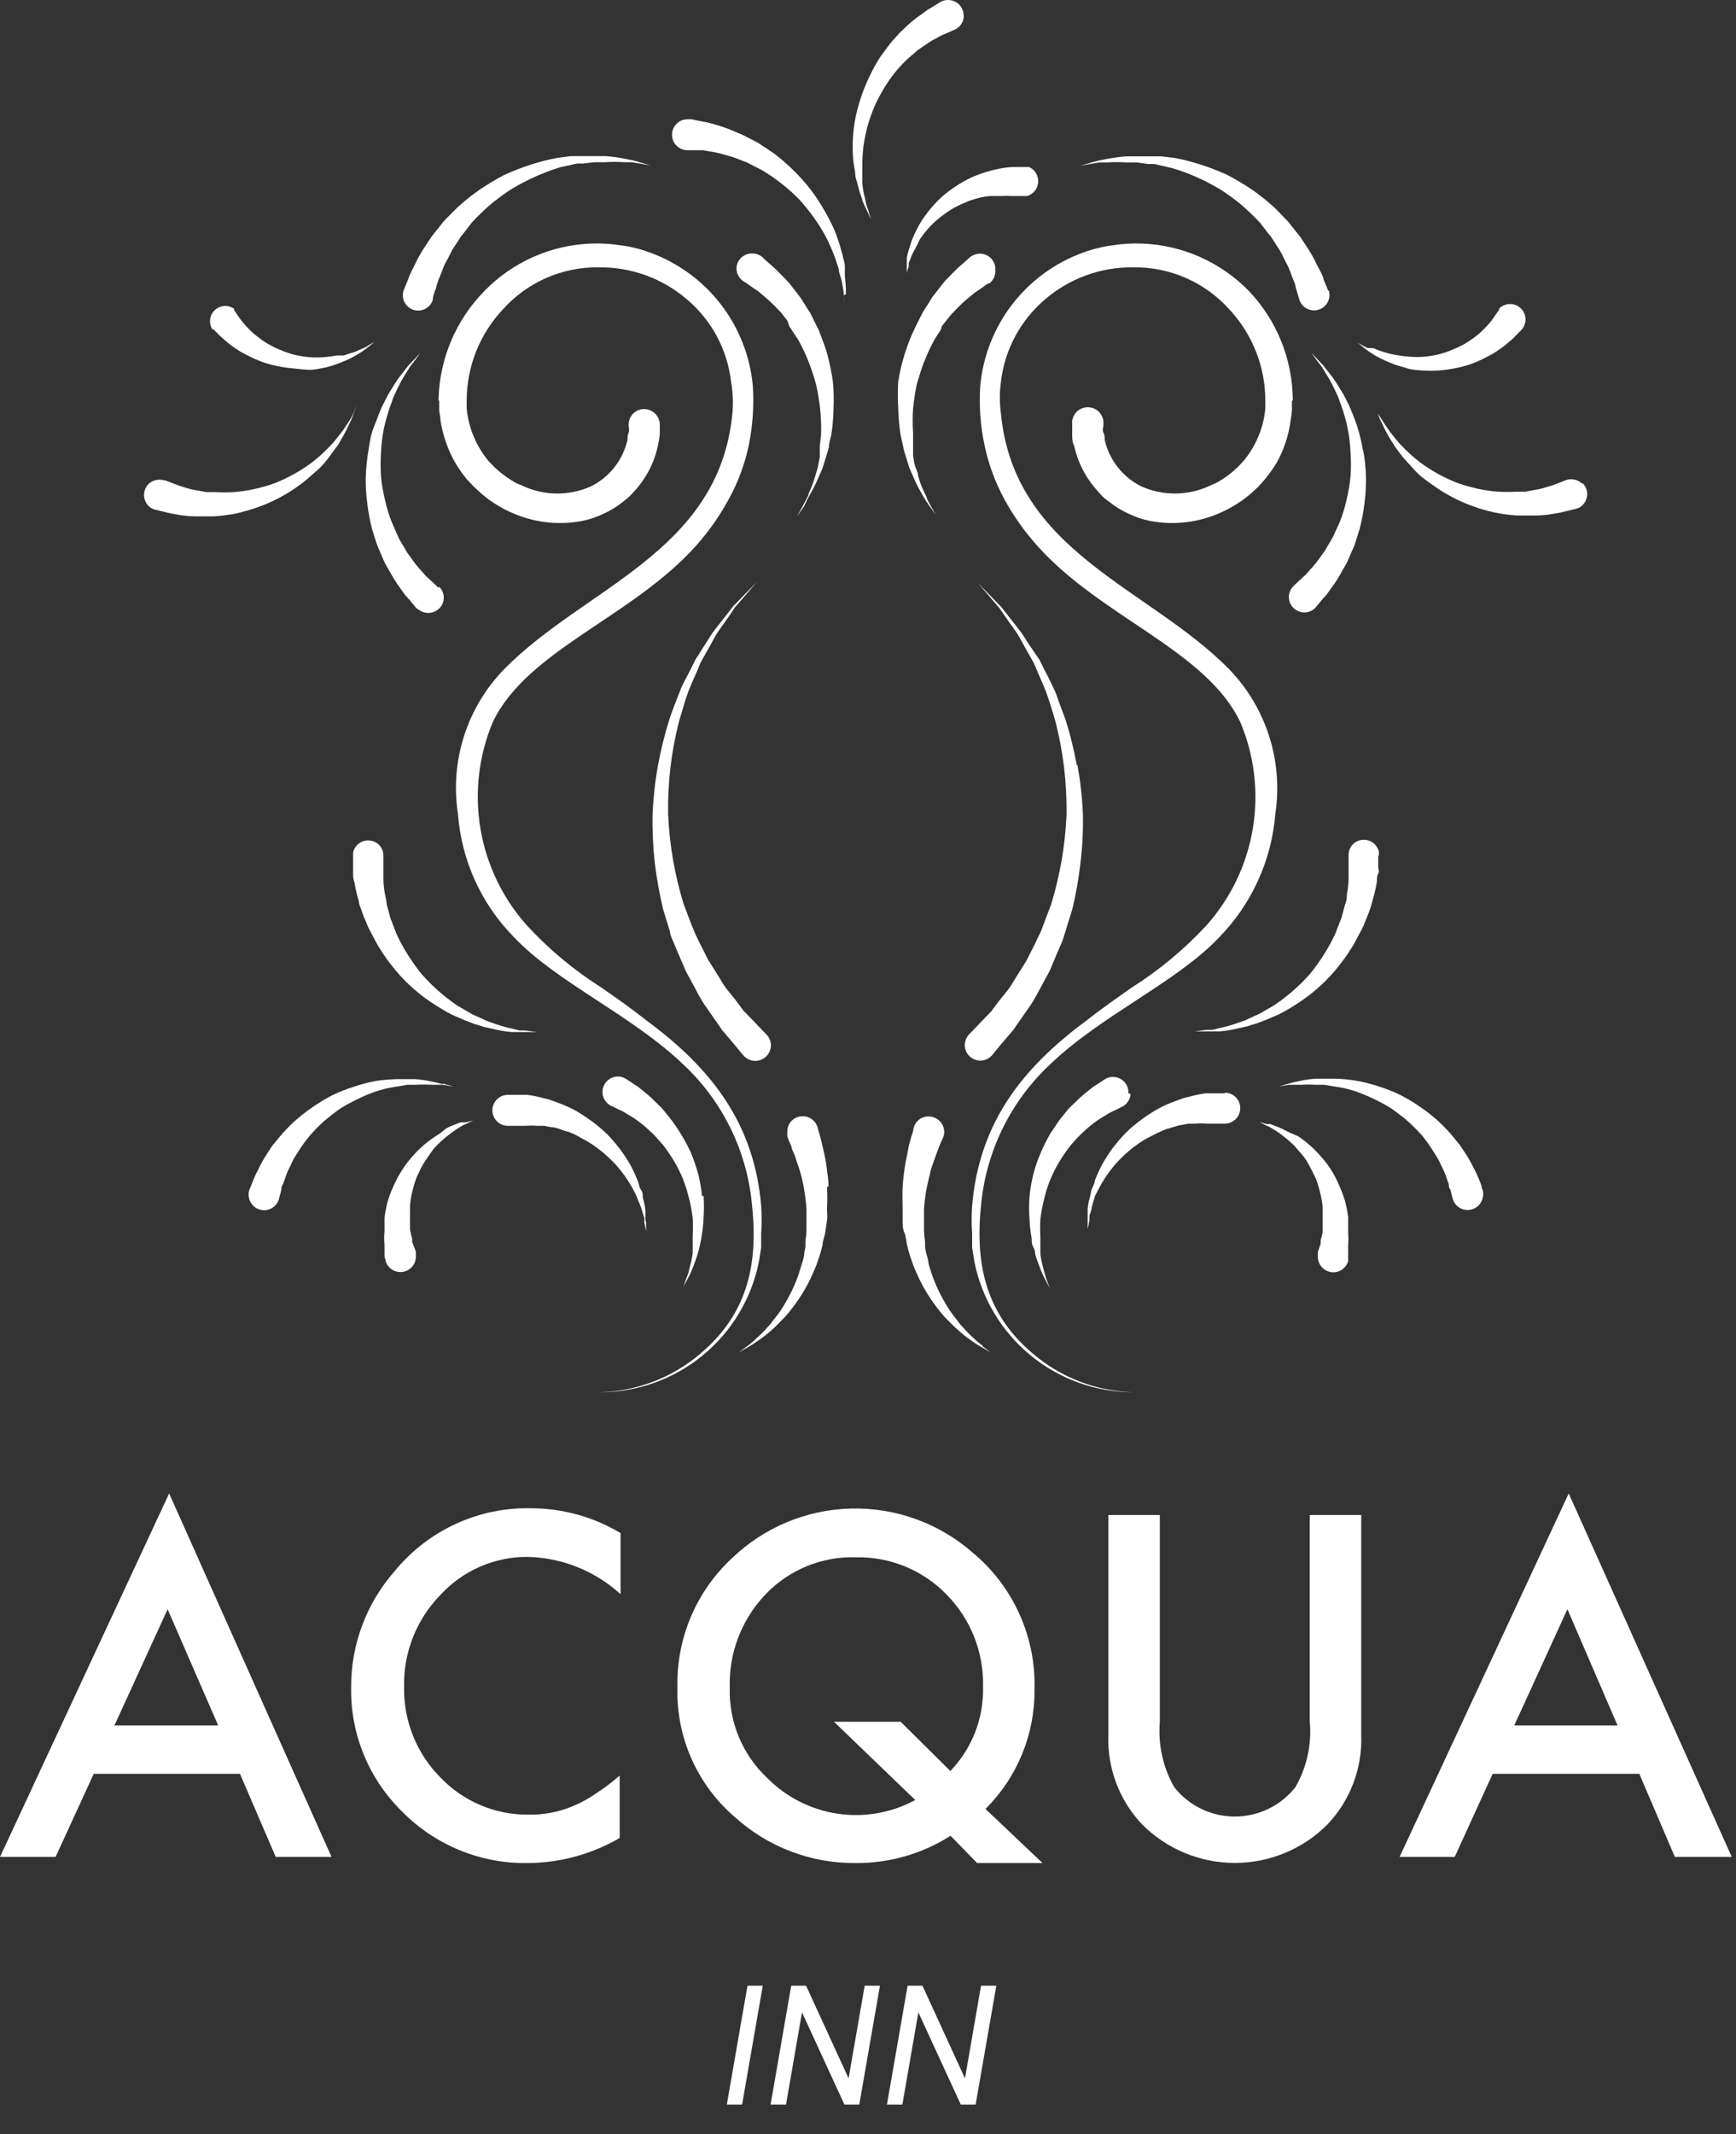 <svg width="118" height="145" viewBox="0 0 118 145" fill="none" xmlns="http://www.w3.org/2000/svg">
<rect x="0" y="0" width="118" height="145" fill="#333333" stroke="none"/>
<path d="M16.312 120.528H6.371L3.778 126.173H0L11.497 101.475L22.535 126.173H18.742L16.312 120.528ZM14.831 117.239L11.393 109.342L7.778 117.239H14.831Z" fill="white"/>
<path d="M42.181 104.186V108.319C40.451 106.741 38.21 105.841 35.869 105.786C34.756 105.779 33.654 106.005 32.633 106.449C31.613 106.893 30.696 107.545 29.943 108.364C29.134 109.188 28.498 110.166 28.073 111.24C27.648 112.314 27.443 113.462 27.468 114.616C27.445 115.757 27.651 116.891 28.077 117.95C28.502 119.009 29.137 119.972 29.943 120.78C30.708 121.58 31.628 122.216 32.647 122.649C33.666 123.082 34.762 123.303 35.869 123.298C36.948 123.327 38.02 123.12 39.01 122.691C39.53 122.47 40.027 122.197 40.492 121.876C41.062 121.503 41.606 121.092 42.121 120.646V124.884C40.222 125.989 38.066 126.577 35.869 126.587C34.291 126.613 32.724 126.319 31.263 125.723C29.801 125.127 28.475 124.242 27.365 123.121C26.234 122.024 25.341 120.708 24.739 119.253C24.138 117.798 23.841 116.235 23.868 114.661C23.851 111.749 24.905 108.933 26.831 106.749C27.958 105.372 29.385 104.271 31.003 103.532C32.621 102.792 34.387 102.433 36.166 102.482C38.297 102.496 40.385 103.085 42.21 104.186" fill="white"/>
<path d="M70.865 126.588H66.42L64.612 124.736C62.679 125.966 60.43 126.609 58.138 126.588C55.111 126.611 52.187 125.495 49.945 123.461C48.681 122.377 47.676 121.024 47.001 119.502C46.327 117.979 46.002 116.325 46.048 114.661C46.007 113.025 46.314 111.398 46.947 109.889C47.58 108.38 48.526 107.022 49.722 105.905C51.904 103.793 54.8 102.578 57.835 102.501C60.87 102.425 63.823 103.491 66.109 105.49C67.475 106.622 68.564 108.052 69.293 109.67C70.023 111.287 70.373 113.05 70.317 114.824C70.328 116.326 70.039 117.816 69.466 119.205C68.894 120.594 68.05 121.855 66.983 122.913L70.865 126.588ZM61.22 116.987L64.598 120.335C65.329 119.577 65.902 118.681 66.283 117.699C66.665 116.717 66.847 115.669 66.82 114.616C66.85 113.456 66.645 112.301 66.218 111.221C65.79 110.141 65.148 109.159 64.331 108.334C63.532 107.513 62.572 106.866 61.512 106.432C60.451 105.999 59.313 105.789 58.167 105.816C57.025 105.78 55.889 105.986 54.832 106.42C53.775 106.854 52.821 107.507 52.034 108.334C51.226 109.179 50.596 110.176 50.178 111.268C49.761 112.359 49.566 113.523 49.604 114.69C49.571 115.836 49.783 116.976 50.225 118.033C50.667 119.091 51.329 120.042 52.167 120.824C53.457 122.123 55.133 122.969 56.943 123.236C58.754 123.503 60.602 123.177 62.212 122.306L56.686 116.987H61.22Z" fill="white"/>
<path d="M78.836 102.941V116.987C78.706 118.533 79.047 120.083 79.814 121.432C80.305 122.054 80.93 122.558 81.644 122.904C82.357 123.25 83.14 123.429 83.933 123.429C84.725 123.429 85.508 123.25 86.221 122.904C86.935 122.558 87.56 122.054 88.051 121.432C88.826 120.086 89.168 118.534 89.029 116.987V102.941H92.526V117.891C92.567 119.002 92.386 120.11 91.995 121.15C91.603 122.19 91.008 123.142 90.244 123.95C89.418 124.784 88.434 125.445 87.351 125.896C86.268 126.348 85.106 126.58 83.933 126.58C82.759 126.58 81.597 126.348 80.514 125.896C79.43 125.445 78.447 124.784 77.621 123.95C76.857 123.142 76.262 122.19 75.87 121.15C75.479 120.11 75.298 119.002 75.339 117.891V102.941H78.836Z" fill="white"/>
<path d="M111.43 120.528H101.459L98.881 126.173H95.133L106.63 101.475L117.712 126.173H113.845L111.43 120.528ZM109.949 117.239L106.541 109.342L102.926 117.239H109.949Z" fill="white"/>
<path d="M65.501 1.052C65.501 0.913 65.474 0.775 65.42 0.646C65.366 0.517 65.287 0.401 65.188 0.303C65.089 0.205 64.971 0.128 64.842 0.076C64.712 0.024 64.574 -0.002 64.434 0C64.21 -0.002 63.991 0.071 63.812 0.208L63.353 0.489L63.027 0.682L62.627 0.978C62.303 1.197 61.996 1.439 61.708 1.704L61.234 2.148L60.76 2.667C60.434 3.008 60.167 3.437 59.856 3.837C59.565 4.282 59.307 4.747 59.086 5.23C58.852 5.709 58.654 6.204 58.493 6.712C58.324 7.225 58.19 7.75 58.093 8.282C58.016 8.773 57.971 9.268 57.96 9.764C57.96 10.253 57.96 10.742 58.049 11.245C58.138 11.749 58.123 11.69 58.138 11.897C58.153 12.105 58.242 12.297 58.286 12.49C58.366 12.838 58.469 13.179 58.597 13.512C58.597 13.66 58.701 13.794 58.745 13.927L58.908 14.268L59.205 14.905L58.997 14.223L58.879 13.883L58.79 13.453C58.701 13.118 58.642 12.776 58.612 12.431C58.612 12.238 58.612 12.046 58.612 11.838C58.612 11.631 58.612 11.423 58.612 11.216C58.613 10.765 58.643 10.315 58.701 9.868C58.771 9.398 58.87 8.933 58.997 8.475C59.134 8.005 59.302 7.544 59.501 7.097C59.706 6.658 59.939 6.233 60.197 5.823C60.668 5.062 61.253 4.377 61.931 3.793C62.094 3.66 62.242 3.541 62.375 3.408L62.834 3.097C63.084 2.915 63.346 2.752 63.62 2.608L63.946 2.43L64.286 2.282L64.79 2.06C65.001 1.988 65.185 1.853 65.315 1.672C65.445 1.492 65.515 1.275 65.516 1.052" fill="white"/>
<path d="M69.946 11.349H69.19H68.82C68.531 11.364 68.244 11.398 67.961 11.453L67.487 11.556L67.013 11.69C66.665 11.799 66.323 11.927 65.99 12.075C65.647 12.24 65.315 12.428 64.998 12.638C64.67 12.847 64.358 13.08 64.064 13.335C63.779 13.592 63.511 13.87 63.264 14.164C63.029 14.447 62.811 14.744 62.612 15.053C62.437 15.345 62.279 15.647 62.138 15.957L61.96 16.372L61.827 16.801C61.746 17.038 61.681 17.281 61.634 17.527V17.838V18.09V18.594C61.634 18.594 61.634 18.416 61.768 18.12V17.868L61.886 17.587C61.965 17.354 62.069 17.13 62.197 16.92L62.39 16.549L62.538 16.238C62.718 15.982 62.911 15.734 63.116 15.498C63.339 15.252 63.582 15.024 63.842 14.816C64.106 14.602 64.383 14.404 64.671 14.223C64.957 14.055 65.254 13.906 65.561 13.779C65.852 13.649 66.154 13.545 66.464 13.468C66.745 13.391 67.033 13.341 67.324 13.32H67.724H68.109C68.311 13.303 68.514 13.303 68.716 13.32H68.968H69.235H69.516H69.813C70.019 13.259 70.203 13.137 70.338 12.969C70.472 12.801 70.553 12.596 70.567 12.381C70.582 12.166 70.53 11.952 70.419 11.767C70.308 11.583 70.143 11.437 69.946 11.349Z" fill="white"/>
<path d="M56.611 25.913C56.525 25.304 56.401 24.7 56.241 24.106C56.093 23.513 55.841 22.965 55.648 22.417C55.515 22.15 55.382 21.898 55.263 21.646L55.071 21.261L54.848 20.92L54.434 20.254L53.974 19.661C53.826 19.483 53.708 19.291 53.545 19.128L53.1 18.668L52.7 18.268L52.389 17.987L51.974 17.631C51.889 17.519 51.782 17.426 51.66 17.357C51.538 17.288 51.403 17.245 51.263 17.231C51.123 17.21 50.981 17.218 50.845 17.253C50.708 17.288 50.58 17.351 50.468 17.436C50.356 17.522 50.263 17.629 50.193 17.752C50.123 17.875 50.079 18.01 50.063 18.15C50.046 18.368 50.097 18.586 50.208 18.774C50.32 18.962 50.486 19.111 50.685 19.202L51.144 19.528L51.5 19.765L51.841 20.046C52.119 20.275 52.386 20.517 52.641 20.772L53.085 21.232L53.515 21.78L53.648 22.165L53.856 22.476C53.989 22.698 54.137 22.906 54.271 23.113C54.537 23.59 54.769 24.085 54.967 24.595C55.173 25.117 55.346 25.651 55.486 26.195C55.731 27.283 55.84 28.398 55.812 29.514L55.723 30.299V30.684V31.055L55.589 31.751L55.397 32.403C55.284 32.789 55.141 33.166 54.967 33.529C54.967 33.692 54.834 33.84 54.774 33.988L54.582 34.358L54.182 35.07L54.656 34.403L54.834 34.018C54.908 33.87 54.982 33.721 55.071 33.573C55.277 33.22 55.46 32.854 55.619 32.477L55.9 31.84L56.123 31.114L56.241 30.743L56.345 30.358C56.345 30.077 56.449 29.81 56.508 29.529C56.596 28.95 56.645 28.366 56.656 27.78C56.687 27.158 56.672 26.534 56.611 25.913Z" fill="white"/>
<path d="M57.501 19.972C57.503 19.571 57.478 19.17 57.427 18.772C57.427 18.55 57.427 18.328 57.427 18.09C57.427 17.853 57.323 17.616 57.279 17.364C57.151 16.863 56.998 16.368 56.819 15.883C56.611 15.373 56.368 14.878 56.093 14.401C55.805 13.887 55.483 13.392 55.13 12.92C54.762 12.443 54.361 11.992 53.93 11.571C53.511 11.158 53.066 10.772 52.597 10.416L51.886 9.942L51.545 9.719L51.189 9.527L50.493 9.171L49.826 8.89C49.427 8.718 49.016 8.575 48.596 8.46L48.063 8.312L47.648 8.238L46.996 8.104H46.73C46.451 8.104 46.183 8.215 45.986 8.413C45.789 8.61 45.678 8.877 45.678 9.156C45.678 9.435 45.789 9.703 45.986 9.9C46.183 10.098 46.451 10.208 46.73 10.208H47.367H47.782L48.196 10.282C48.548 10.329 48.894 10.403 49.234 10.505L49.841 10.682L50.463 10.919L50.804 11.053L51.115 11.216L51.782 11.557C52.236 11.824 52.671 12.121 53.086 12.446C53.52 12.783 53.931 13.149 54.315 13.542C54.69 13.948 55.036 14.379 55.352 14.831C55.667 15.269 55.95 15.73 56.197 16.209C56.423 16.66 56.621 17.125 56.79 17.602L57.012 18.283C57.012 18.505 57.116 18.727 57.175 18.935C57.262 19.311 57.326 19.692 57.367 20.076C57.358 20.239 57.358 20.402 57.367 20.565V20.994C57.367 21.498 57.367 21.78 57.367 21.78V20.994C57.367 20.861 57.367 20.728 57.367 20.565V20.076" fill="white"/>
<path d="M24.017 28.091L23.854 28.417L23.617 28.787C23.433 29.082 23.23 29.364 23.009 29.632L22.639 30.091L22.209 30.535C21.894 30.855 21.558 31.151 21.202 31.424C20.814 31.712 20.408 31.974 19.987 32.21C19.562 32.447 19.121 32.655 18.668 32.832C17.775 33.154 16.844 33.358 15.898 33.439C15.473 33.462 15.048 33.462 14.623 33.439H14.031L13.483 33.336C13.176 33.292 12.874 33.223 12.579 33.128L12.164 32.995L11.809 32.862L11.231 32.639H11.157C10.972 32.584 10.777 32.578 10.589 32.622C10.402 32.667 10.23 32.759 10.09 32.891C9.898 33.09 9.791 33.356 9.791 33.632C9.791 33.908 9.898 34.174 10.09 34.373C10.209 34.492 10.357 34.579 10.52 34.625L11.201 34.788L11.571 34.877L12.06 34.965C12.447 35.037 12.838 35.077 13.231 35.084H13.883H14.564C15.061 35.048 15.556 34.984 16.046 34.891C16.547 34.774 17.041 34.631 17.527 34.462C18.037 34.282 18.532 34.064 19.009 33.81C19.485 33.558 19.94 33.271 20.372 32.95C20.802 32.654 21.172 32.284 21.543 31.973C21.913 31.662 22.224 31.262 22.491 30.891C22.757 30.521 22.743 30.535 22.876 30.372C23.009 30.209 23.098 30.017 23.202 29.839C23.385 29.539 23.548 29.227 23.691 28.906L23.884 28.506L24.017 28.15L24.254 27.483L24.017 28.091Z" fill="white"/>
<path d="M24.965 23.528L24.728 23.646L24.446 23.765C24.228 23.872 24 23.956 23.765 24.017L23.365 24.15H22.935C22.626 24.206 22.315 24.246 22.002 24.269C21.671 24.291 21.34 24.291 21.009 24.269C20.675 24.237 20.343 24.183 20.016 24.106C19.692 24.022 19.375 23.913 19.068 23.78C18.772 23.663 18.485 23.524 18.209 23.365C17.956 23.213 17.714 23.044 17.483 22.861L17.172 22.609L16.905 22.343C16.758 22.198 16.619 22.044 16.49 21.883L16.342 21.691L16.194 21.483L15.912 21.069V20.98C15.717 20.841 15.48 20.774 15.241 20.791C15.002 20.807 14.776 20.905 14.601 21.07C14.427 21.234 14.315 21.453 14.284 21.691C14.252 21.928 14.304 22.169 14.431 22.372H14.505L14.786 22.654L14.979 22.846L15.246 23.084C15.46 23.276 15.688 23.455 15.927 23.617L16.327 23.884L16.772 24.121C17.088 24.289 17.415 24.438 17.75 24.565C18.11 24.7 18.482 24.804 18.861 24.876C19.237 24.953 19.618 25.008 20.002 25.039C20.35 25.087 20.701 25.117 21.053 25.128C21.439 25.128 21.794 25.024 22.15 24.965C22.477 24.881 22.799 24.777 23.113 24.654L23.557 24.476L23.943 24.284C24.167 24.168 24.385 24.04 24.595 23.898L24.846 23.721L25.054 23.558L25.439 23.247L25.009 23.483" fill="white"/>
<path d="M29.81 39.944L29.735 39.87L29.276 39.44L28.965 39.158L28.684 38.833C28.441 38.579 28.218 38.306 28.017 38.018L27.646 37.499C27.543 37.306 27.424 37.114 27.306 36.921L27.128 36.61L26.98 36.284L26.639 35.499C26.445 35.019 26.291 34.523 26.18 34.017C26.047 33.481 25.953 32.937 25.898 32.388C25.861 31.84 25.861 31.291 25.898 30.743C25.924 30.201 25.988 29.661 26.091 29.128C26.202 28.627 26.341 28.133 26.506 27.646C26.595 27.424 26.669 27.202 26.743 26.98L27.024 26.387C27.192 26.028 27.385 25.682 27.602 25.35L27.854 24.935L28.106 24.609L28.58 23.972L28.032 24.55L27.735 24.861L27.439 25.246C27.183 25.554 26.95 25.881 26.743 26.224L26.387 26.802L26.046 27.469C25.809 27.913 25.661 28.432 25.439 28.95C25.217 29.469 25.128 30.047 25.039 30.625C24.942 31.218 24.882 31.817 24.861 32.417C24.851 33.017 24.886 33.616 24.965 34.21C25.035 34.799 25.144 35.383 25.291 35.958C25.38 36.225 25.454 36.492 25.543 36.758L25.676 37.144L25.839 37.514L26.15 38.24L26.506 38.862C26.712 39.243 26.945 39.61 27.202 39.959L27.528 40.418L27.809 40.729L28.313 41.336L28.461 41.425C28.683 41.595 28.962 41.672 29.238 41.639C29.515 41.605 29.768 41.465 29.943 41.248C30.1 41.047 30.177 40.796 30.161 40.542C30.145 40.288 30.035 40.048 29.854 39.87" fill="white"/>
<path d="M43.44 11.008L42.996 10.89L42.462 10.786C42.037 10.697 41.607 10.638 41.173 10.608H40.433H39.633H39.203H38.773L37.884 10.727C37.273 10.842 36.669 10.995 36.077 11.186C35.456 11.388 34.848 11.626 34.254 11.897C33.678 12.201 33.119 12.538 32.58 12.905C32.06 13.265 31.564 13.661 31.099 14.09L30.447 14.742L30.136 15.068L29.869 15.409L29.335 16.076L28.906 16.727C28.767 16.928 28.638 17.136 28.521 17.35C28.402 17.557 28.298 17.765 28.209 17.957C28.121 18.15 28.017 18.328 27.943 18.491C27.874 18.629 27.814 18.773 27.765 18.92L27.439 19.72C27.394 19.85 27.375 19.986 27.384 20.123C27.392 20.26 27.427 20.394 27.487 20.517C27.547 20.64 27.63 20.75 27.733 20.841C27.835 20.932 27.954 21.002 28.084 21.046C28.213 21.091 28.35 21.11 28.487 21.102C28.623 21.093 28.757 21.058 28.88 20.999C29.003 20.939 29.113 20.855 29.204 20.753C29.295 20.65 29.365 20.531 29.41 20.402C29.41 20.402 29.41 20.091 29.647 19.572C29.647 19.424 29.721 19.291 29.765 19.128C29.81 18.965 29.884 18.846 29.943 18.683C30.002 18.52 30.076 18.357 30.136 18.179C30.195 18.002 30.313 17.809 30.417 17.616C30.521 17.424 30.625 17.216 30.728 16.994L31.128 16.387L31.336 16.061L31.588 15.749L32.091 15.098C32.484 14.675 32.9 14.275 33.336 13.898C33.807 13.508 34.302 13.146 34.817 12.816C35.335 12.51 35.869 12.233 36.418 11.986C36.958 11.746 37.512 11.539 38.077 11.364L38.833 11.201C38.969 11.163 39.107 11.133 39.247 11.112H39.647L40.403 11.023H41.129C41.558 10.992 41.989 10.992 42.418 11.023H42.951L43.396 11.097L44.24 11.245L43.411 11.008" fill="white"/>
<path d="M56.315 80.614C56.315 80.139 56.226 79.68 56.182 79.265C56.137 78.85 56.034 78.451 55.959 78.095C55.885 77.739 55.811 77.487 55.752 77.25C55.693 77.013 55.559 76.554 55.559 76.554C55.489 76.347 55.355 76.167 55.177 76.04C54.999 75.912 54.786 75.843 54.567 75.843C54.429 75.841 54.293 75.866 54.165 75.918C54.038 75.969 53.922 76.045 53.824 76.141C53.726 76.238 53.648 76.353 53.595 76.48C53.542 76.606 53.515 76.743 53.515 76.88V77.221C53.515 77.221 53.604 77.473 53.796 77.902C53.796 78.11 54.004 78.391 54.078 78.673C54.152 78.954 54.285 79.265 54.389 79.621C54.493 79.977 54.582 80.377 54.656 80.806C54.735 81.252 54.789 81.702 54.819 82.154C54.819 82.391 54.819 82.629 54.819 82.88C54.819 83.132 54.819 83.369 54.819 83.606C54.809 83.859 54.784 84.112 54.745 84.362V84.747L54.67 85.118C54.67 85.37 54.582 85.621 54.508 85.858L54.285 86.584C54.121 87.057 53.923 87.518 53.693 87.962C53.482 88.377 53.245 88.778 52.981 89.162C52.848 89.355 52.715 89.518 52.581 89.681C52.465 89.848 52.336 90.007 52.196 90.155C51.963 90.425 51.711 90.678 51.441 90.911C51.242 91.109 51.029 91.292 50.804 91.459L50.211 91.903L50.848 91.533C51.093 91.393 51.331 91.239 51.559 91.074C51.863 90.862 52.154 90.635 52.433 90.392C52.581 90.259 52.745 90.111 52.893 89.948L53.367 89.474C53.691 89.102 53.993 88.711 54.27 88.303C54.569 87.863 54.836 87.402 55.071 86.925C55.189 86.673 55.293 86.421 55.411 86.155C55.53 85.888 55.589 85.636 55.693 85.384L55.811 84.984L55.915 84.57C55.915 84.303 56.048 84.036 56.093 83.755C56.137 83.473 56.167 83.206 56.211 82.94C56.256 82.673 56.211 82.406 56.211 82.14C56.239 81.646 56.239 81.151 56.211 80.658" fill="white"/>
<path d="M67.65 18.15C67.631 18.012 67.586 17.88 67.517 17.76C67.447 17.641 67.355 17.536 67.245 17.452C67.134 17.368 67.009 17.306 66.875 17.271C66.741 17.236 66.601 17.227 66.464 17.246C66.282 17.275 66.11 17.346 65.96 17.453L65.427 17.928L65.101 18.209L64.701 18.609L64.257 19.068C64.109 19.231 63.975 19.424 63.827 19.602L63.368 20.194L62.953 20.861L62.731 21.202L62.538 21.587L62.153 22.358C61.624 23.486 61.255 24.683 61.056 25.913C61.012 26.52 61.012 27.129 61.056 27.736C61.067 28.321 61.117 28.905 61.205 29.484L61.382 30.314L61.471 30.699L61.59 31.069L61.812 31.795L62.093 32.432C62.252 32.809 62.435 33.175 62.642 33.529C62.731 33.677 62.805 33.825 62.894 33.958L63.131 34.314L63.605 34.981L63.205 34.27L63.012 33.899C63.012 33.751 62.879 33.603 62.819 33.44C62.645 33.079 62.506 32.702 62.405 32.314C62.405 32.106 62.271 31.899 62.197 31.662C62.123 31.425 62.108 31.203 62.064 30.951V30.595V30.21C62.064 29.943 62.064 29.691 62.064 29.41C62.027 28.862 62.027 28.313 62.064 27.765C62.118 27.208 62.202 26.654 62.316 26.106C62.493 25.558 62.627 25.01 62.849 24.506C63.047 23.997 63.279 23.502 63.545 23.024L63.96 22.387L64.02 22.165L64.242 21.883L64.671 21.35L65.116 20.891C65.367 20.631 65.634 20.389 65.916 20.165L66.257 19.883L66.612 19.646C66.864 19.454 67.057 19.335 67.161 19.261H67.249C67.393 19.148 67.505 19 67.575 18.832C67.645 18.663 67.671 18.479 67.65 18.298" fill="white"/>
<path d="M107.534 32.862C107.397 32.73 107.227 32.637 107.042 32.593C106.858 32.548 106.664 32.554 106.482 32.61L105.83 32.862L105.475 32.995L105.119 33.099C104.824 33.194 104.522 33.263 104.215 33.306L103.667 33.41H103.075C102.65 33.432 102.225 33.432 101.8 33.41C101.337 33.369 100.877 33.3 100.423 33.203C99.951 33.097 99.486 32.963 99.03 32.803C98.577 32.625 98.136 32.417 97.711 32.18C97.29 31.945 96.884 31.682 96.496 31.395C96.144 31.118 95.807 30.822 95.489 30.506L95.059 30.062L94.689 29.602C94.437 29.306 94.259 29.01 94.081 28.758L93.844 28.387L93.652 28.091L93.326 27.454L93.652 28.091L93.785 28.447L93.978 28.847C94.12 29.168 94.284 29.48 94.466 29.78C94.57 29.958 94.689 30.121 94.793 30.314L95.178 30.832C95.444 31.203 95.8 31.529 96.126 31.914C96.452 32.299 96.867 32.595 97.296 32.892C97.728 33.212 98.184 33.499 98.659 33.751C99.135 34.007 99.631 34.225 100.141 34.403C101.093 34.754 102.091 34.964 103.104 35.025H103.801H104.438C104.83 35.018 105.222 34.978 105.608 34.907L106.112 34.818L106.467 34.729L107.149 34.566C107.313 34.523 107.461 34.436 107.579 34.314C107.774 34.117 107.884 33.851 107.884 33.573C107.884 33.296 107.774 33.029 107.579 32.832" fill="white"/>
<path d="M103.386 22.446C103.582 22.25 103.693 21.983 103.693 21.705C103.693 21.427 103.582 21.161 103.386 20.965C103.189 20.768 102.923 20.658 102.645 20.658C102.367 20.658 102.101 20.768 101.904 20.965V21.039L101.623 21.439L101.474 21.661L101.326 21.854C101.197 22.015 101.059 22.168 100.911 22.313L100.645 22.579L100.334 22.831C100.103 23.015 99.86 23.183 99.608 23.335C99.332 23.494 99.044 23.633 98.748 23.75C98.441 23.883 98.124 23.992 97.8 24.076C97.473 24.153 97.142 24.207 96.807 24.239C96.477 24.261 96.145 24.261 95.815 24.239C95.502 24.217 95.19 24.177 94.881 24.12L94.452 24.032L94.052 23.913C93.817 23.849 93.589 23.765 93.37 23.661L92.955 23.646L92.718 23.528L92.289 23.291L92.674 23.602L92.881 23.765L93.133 23.943C93.343 24.084 93.56 24.212 93.785 24.328L94.185 24.52L94.615 24.698C94.911 24.831 95.237 24.891 95.593 25.009C95.948 25.128 96.289 25.143 96.674 25.172C97.059 25.195 97.445 25.195 97.83 25.172C98.213 25.141 98.594 25.086 98.971 25.009C99.349 24.937 99.721 24.833 100.082 24.698C100.417 24.571 100.743 24.422 101.06 24.254L101.504 24.017L101.904 23.75C102.143 23.588 102.371 23.41 102.586 23.217L102.867 22.98L103.045 22.787L103.297 22.535L103.386 22.446Z" fill="white"/>
<path d="M92.644 30.61C92.551 30.043 92.417 29.483 92.244 28.936C92.072 28.432 91.874 27.937 91.651 27.454L91.311 26.787L90.955 26.209C90.748 25.867 90.515 25.54 90.259 25.232L89.962 24.846L89.666 24.535L89.118 23.957L89.592 24.595L89.844 24.921L90.096 25.335C90.313 25.667 90.506 26.014 90.674 26.372L90.955 26.965L91.192 27.632C91.364 28.116 91.503 28.611 91.607 29.113C91.709 29.646 91.774 30.186 91.799 30.728C91.837 31.276 91.837 31.825 91.799 32.373C91.744 32.922 91.65 33.467 91.518 34.003C91.406 34.508 91.253 35.004 91.059 35.484L90.748 36.166L90.599 36.492L90.422 36.803C90.303 36.995 90.185 37.188 90.081 37.381L89.71 37.899C89.51 38.188 89.287 38.46 89.044 38.714L88.762 39.04L88.451 39.322L87.918 39.825C87.819 39.922 87.741 40.037 87.687 40.164C87.634 40.292 87.606 40.428 87.606 40.566C87.606 40.704 87.634 40.841 87.687 40.968C87.741 41.095 87.819 41.21 87.918 41.307C88.115 41.502 88.381 41.612 88.659 41.612C88.936 41.612 89.202 41.502 89.399 41.307L89.903 40.7L90.185 40.388L90.51 39.929C90.771 39.583 91.004 39.216 91.207 38.833C91.325 38.64 91.444 38.418 91.562 38.21L91.874 37.484L92.037 37.129L92.17 36.729C92.259 36.462 92.333 36.196 92.422 35.929C92.569 35.354 92.678 34.77 92.748 34.181C92.826 33.586 92.861 32.987 92.851 32.388C92.833 31.786 92.769 31.187 92.659 30.595" fill="white"/>
<path d="M90.274 19.735L89.948 18.935C89.948 18.801 89.844 18.653 89.785 18.505L89.503 17.972C89.414 17.779 89.311 17.572 89.192 17.364C89.075 17.15 88.946 16.943 88.807 16.742L88.377 16.09L87.844 15.423L87.577 15.083L87.266 14.757L86.614 14.09C86.142 13.668 85.647 13.273 85.133 12.905C84.587 12.541 84.023 12.204 83.444 11.897C82.85 11.626 82.242 11.388 81.621 11.186C81.029 10.993 80.426 10.84 79.814 10.727L78.925 10.623H78.495H78.08H77.265H76.525C76.092 10.661 75.662 10.72 75.236 10.801L74.702 10.905L74.258 11.023L73.428 11.26L74.272 11.112L74.717 11.038H75.265C75.689 11.007 76.115 11.007 76.539 11.038H77.265L78.036 11.142H78.436C78.571 11.164 78.704 11.194 78.836 11.23L79.665 11.423C80.232 11.586 80.787 11.789 81.325 12.031C81.875 12.274 82.409 12.552 82.925 12.86C83.443 13.187 83.938 13.548 84.407 13.942C84.843 14.319 85.258 14.72 85.651 15.142L86.155 15.794L86.407 16.105L86.614 16.431L87.014 17.053C87.133 17.261 87.236 17.468 87.325 17.661C87.414 17.853 87.533 18.046 87.607 18.224C87.681 18.401 87.74 18.564 87.799 18.727C87.859 18.89 87.918 19.038 87.977 19.172C88.037 19.305 88.066 19.483 88.096 19.616C88.259 20.135 88.348 20.446 88.348 20.446C88.451 20.692 88.644 20.889 88.887 20.998C89.131 21.107 89.406 21.12 89.659 21.033C89.911 20.946 90.121 20.767 90.246 20.532C90.371 20.296 90.402 20.022 90.333 19.765" fill="white"/>
<path d="M93.726 58.138V57.871C93.662 57.6 93.494 57.365 93.258 57.218C93.022 57.071 92.737 57.023 92.466 57.086C92.24 57.136 92.038 57.262 91.893 57.442C91.747 57.622 91.668 57.847 91.666 58.078C91.666 58.078 91.666 58.36 91.666 58.864V59.293C91.666 59.427 91.666 59.575 91.666 59.723C91.658 60.076 91.619 60.428 91.548 60.775C91.548 60.968 91.548 61.175 91.444 61.397L91.266 62.049L91.177 62.39L91.044 62.716L90.777 63.412C90.558 63.893 90.305 64.358 90.022 64.805C89.733 65.268 89.416 65.713 89.074 66.138C88.71 66.554 88.319 66.945 87.903 67.309C87.494 67.665 87.063 67.997 86.614 68.301L85.947 68.687L85.621 68.879L85.281 69.027L84.644 69.324L84.007 69.546C83.639 69.676 83.263 69.78 82.88 69.857L82.406 69.976H81.992L81.206 70.079H82.421H82.91C83.31 70.046 83.706 69.981 84.095 69.887L84.762 69.739L85.473 69.516L85.829 69.383L86.199 69.235L86.955 68.909C87.467 68.644 87.962 68.347 88.436 68.02C89.434 67.343 90.319 66.513 91.059 65.56C91.429 65.091 91.766 64.596 92.066 64.079L92.466 63.323L92.659 62.953L92.807 62.582C92.911 62.345 93 62.093 93.089 61.871C93.178 61.649 93.237 61.397 93.296 61.175C93.423 60.757 93.522 60.332 93.592 59.901C93.592 59.693 93.592 59.516 93.681 59.352C93.77 59.19 93.681 59.056 93.681 58.938C93.681 58.434 93.681 58.138 93.681 58.138H93.726Z" fill="white"/>
<path d="M76.702 74.287C76.71 74.149 76.691 74.01 76.645 73.88C76.6 73.749 76.529 73.629 76.436 73.525C76.344 73.422 76.233 73.338 76.108 73.278C75.983 73.218 75.848 73.183 75.709 73.176C75.508 73.159 75.305 73.205 75.132 73.309L74.569 73.68L74.272 73.872L73.902 74.169C73.611 74.399 73.334 74.646 73.072 74.909L72.628 75.339L72.213 75.858C71.917 76.198 71.68 76.613 71.398 77.013C71.149 77.444 70.927 77.889 70.731 78.347C70.525 78.826 70.356 79.322 70.228 79.828C70.108 80.316 70.024 80.811 69.976 81.31C69.938 81.803 69.938 82.298 69.976 82.791C69.992 83.244 70.042 83.695 70.124 84.14C70.124 84.347 70.124 84.555 70.242 84.747C70.361 84.94 70.346 85.132 70.391 85.31C70.435 85.488 70.628 85.977 70.731 86.258L70.894 86.644L71.057 86.955L71.368 87.547L71.131 86.925L71.028 86.584C70.984 86.458 70.95 86.33 70.924 86.199C70.835 85.883 70.765 85.561 70.716 85.236C70.716 85.058 70.716 84.866 70.716 84.688C70.716 84.51 70.716 84.288 70.716 84.081C70.694 83.661 70.694 83.241 70.716 82.821C70.772 82.372 70.856 81.926 70.968 81.488C71.071 81.038 71.209 80.597 71.383 80.169C71.559 79.751 71.762 79.345 71.991 78.954C72.219 78.581 72.466 78.22 72.731 77.873C72.989 77.559 73.266 77.262 73.561 76.984L73.961 76.613L74.376 76.287C74.606 76.112 74.849 75.953 75.102 75.813L75.398 75.621L75.724 75.472L76.317 75.176C76.469 75.091 76.597 74.969 76.69 74.821C76.783 74.674 76.838 74.505 76.85 74.332" fill="white"/>
<path d="M83.28 74.287H82.732H82.406H81.976C81.641 74.327 81.309 74.391 80.984 74.48L80.45 74.613L79.887 74.82C79.484 74.962 79.093 75.135 78.717 75.339C78.321 75.561 77.94 75.809 77.576 76.08C77.205 76.351 76.854 76.648 76.524 76.969C76.208 77.297 75.911 77.643 75.635 78.006C75.377 78.358 75.14 78.724 74.924 79.102C74.734 79.463 74.566 79.834 74.42 80.213C74.42 80.391 74.302 80.569 74.228 80.747C74.154 80.925 74.139 81.088 74.109 81.251C74.019 81.54 73.959 81.838 73.931 82.14V82.51V82.91C73.931 83.295 73.931 83.517 73.931 83.517L74.05 82.925V82.614L74.168 82.258C74.214 81.975 74.288 81.697 74.391 81.428C74.391 81.28 74.509 81.117 74.583 80.969C74.657 80.821 74.746 80.658 74.835 80.495C75.022 80.166 75.23 79.849 75.457 79.547C75.696 79.222 75.964 78.919 76.257 78.643C76.548 78.353 76.86 78.085 77.191 77.843C77.515 77.598 77.862 77.384 78.228 77.206C78.57 77.025 78.921 76.862 79.28 76.717C79.65 76.628 79.976 76.48 80.317 76.435L80.806 76.347H81.265C81.522 76.326 81.779 76.326 82.036 76.347H82.347H82.658H83.251C83.53 76.347 83.797 76.236 83.994 76.038C84.192 75.841 84.302 75.574 84.302 75.295C84.302 75.016 84.192 74.748 83.994 74.551C83.797 74.353 83.53 74.243 83.251 74.243" fill="white"/>
<path d="M91.637 83.651C91.637 83.502 91.637 83.34 91.637 83.177C91.637 83.014 91.637 82.851 91.637 82.688C91.589 82.328 91.52 81.972 91.429 81.621C91.318 81.257 91.184 80.901 91.029 80.554C90.736 79.836 90.32 79.174 89.8 78.598C89.562 78.319 89.304 78.056 89.029 77.813C88.772 77.587 88.5 77.379 88.214 77.191L87.725 76.984L87.325 76.791C87.107 76.673 86.879 76.574 86.644 76.495L86.347 76.376H86.096L85.607 76.243L86.051 76.465L86.288 76.569L86.555 76.732C86.769 76.853 86.972 76.992 87.162 77.146L87.488 77.398L87.814 77.695C88.037 77.887 88.229 78.154 88.451 78.391C88.674 78.628 88.837 78.909 88.999 79.206C89.162 79.502 89.311 79.813 89.459 80.124C89.575 80.433 89.669 80.75 89.74 81.073C89.822 81.378 89.877 81.691 89.903 82.006C89.903 82.317 89.903 82.614 89.903 82.895C89.903 83.177 89.903 83.162 89.903 83.295V83.665C89.903 83.903 89.8 84.095 89.77 84.273V84.51L89.681 84.762L89.577 85.073V85.162V85.428C89.585 85.678 89.682 85.917 89.85 86.102C90.018 86.287 90.246 86.406 90.494 86.438C90.741 86.47 90.992 86.413 91.202 86.277C91.411 86.141 91.565 85.934 91.637 85.695V85.606C91.628 85.483 91.628 85.359 91.637 85.236V84.969V84.614C91.659 84.323 91.659 84.031 91.637 83.74" fill="white"/>
<path d="M100.733 80.658L100.541 80.154L100.393 79.813C100.328 79.661 100.253 79.513 100.17 79.369C100.003 79.015 99.81 78.673 99.593 78.347L99.237 77.813L98.793 77.265C98.475 76.883 98.134 76.522 97.77 76.183C97.378 75.83 96.962 75.503 96.526 75.206C96.081 74.898 95.616 74.62 95.133 74.376C94.653 74.149 94.158 73.956 93.651 73.798C93.167 73.641 92.672 73.517 92.17 73.428C91.68 73.345 91.185 73.3 90.688 73.294H90.036H89.429C89.075 73.317 88.723 73.366 88.377 73.443L87.947 73.531L87.577 73.635L86.91 73.828L87.606 73.709H87.962H88.407C88.752 73.686 89.098 73.686 89.444 73.709H90.022L90.644 73.813C91.09 73.873 91.531 73.967 91.962 74.094C92.418 74.244 92.863 74.422 93.296 74.628C93.739 74.834 94.17 75.066 94.585 75.324C94.97 75.621 95.37 75.887 95.726 76.213C96.07 76.525 96.397 76.857 96.704 77.206C96.97 77.542 97.217 77.894 97.444 78.258L97.755 78.761C97.844 78.924 97.918 79.102 97.993 79.25C98.138 79.525 98.257 79.812 98.348 80.11L98.481 80.465C98.481 80.599 98.481 80.717 98.585 80.821L98.719 81.34C98.76 81.585 98.887 81.807 99.077 81.967C99.267 82.127 99.507 82.216 99.756 82.216C100.004 82.216 100.245 82.127 100.434 81.967C100.624 81.807 100.751 81.585 100.793 81.34C100.848 81.108 100.811 80.863 100.689 80.658" fill="white"/>
<path d="M73.191 51.989C72.999 50.937 72.741 49.898 72.42 48.878C72.243 48.389 72.05 47.915 71.872 47.396C71.796 47.162 71.702 46.934 71.591 46.715L71.279 46.063C71.057 45.633 70.85 45.233 70.657 44.833L69.946 43.796C69.724 43.455 69.531 43.114 69.294 42.818L68.642 41.988L68.064 41.248L67.501 40.67L66.464 39.603L67.442 40.744L67.946 41.337L68.479 42.107L69.087 42.966C69.294 43.263 69.457 43.618 69.665 43.974L70.287 45.085C70.455 45.49 70.633 45.905 70.82 46.33L71.087 46.967C71.176 47.189 71.235 47.426 71.324 47.648C71.472 48.122 71.62 48.581 71.769 49.13C72.02 50.134 72.208 51.154 72.332 52.182C72.453 53.234 72.507 54.293 72.495 55.352C72.449 56.411 72.335 57.465 72.154 58.508C71.976 59.509 71.739 60.499 71.442 61.471C71.265 61.945 71.087 62.39 70.924 62.834C70.761 63.279 70.761 63.279 70.657 63.486C70.554 63.694 70.45 63.901 70.361 64.109L69.768 65.279L69.116 66.316C68.909 66.642 68.731 66.983 68.509 67.264L67.887 68.035L67.368 68.731L66.82 69.294L65.842 70.316C65.708 70.468 65.621 70.655 65.591 70.855C65.56 71.055 65.588 71.259 65.671 71.444C65.754 71.628 65.888 71.785 66.058 71.895C66.227 72.005 66.425 72.064 66.627 72.065C66.775 72.065 66.921 72.035 67.056 71.977C67.191 71.918 67.312 71.832 67.413 71.724C67.413 71.724 67.753 71.294 68.376 70.568L68.894 69.961C69.057 69.709 69.25 69.442 69.457 69.146C69.665 68.85 69.872 68.553 70.094 68.227C70.317 67.901 70.494 67.531 70.702 67.161L71.339 65.99L71.887 64.686C71.991 64.464 72.08 64.242 72.183 64.005C72.287 63.768 72.332 63.531 72.42 63.294C72.569 62.805 72.717 62.301 72.88 61.812C73.136 60.758 73.324 59.69 73.443 58.612C73.579 57.506 73.633 56.392 73.606 55.278C73.558 54.17 73.434 53.066 73.235 51.974" fill="white"/>
<path d="M66.82 91.459C66.595 91.296 66.382 91.118 66.183 90.925C65.913 90.687 65.66 90.43 65.427 90.155C65.284 90.01 65.155 89.851 65.042 89.681C64.909 89.518 64.775 89.355 64.642 89.162C64.379 88.778 64.141 88.377 63.931 87.962C63.7 87.518 63.502 87.057 63.338 86.584L63.116 85.873C63.116 85.636 63.012 85.384 62.953 85.132L62.879 84.762V84.377C62.84 84.126 62.815 83.874 62.805 83.621V82.91C62.805 82.658 62.805 82.421 62.805 82.184C62.834 81.732 62.889 81.282 62.968 80.836C63.042 80.406 63.16 80.021 63.234 79.65C63.309 79.28 63.457 78.984 63.545 78.702C63.634 78.421 63.753 78.139 63.827 77.932C63.901 77.724 63.99 77.546 64.034 77.443C64.126 77.285 64.177 77.107 64.183 76.924C64.183 76.641 64.07 76.37 63.87 76.17C63.67 75.97 63.399 75.858 63.116 75.858C62.862 75.855 62.617 75.946 62.426 76.113C62.235 76.279 62.111 76.51 62.079 76.761C62.079 76.88 61.99 77.058 61.931 77.28C61.871 77.502 61.782 77.769 61.723 78.124C61.664 78.48 61.56 78.865 61.501 79.295C61.442 79.724 61.382 80.169 61.353 80.658C61.323 81.147 61.353 81.636 61.353 82.139C61.353 82.406 61.353 82.673 61.353 82.939C61.353 83.206 61.353 83.488 61.471 83.754C61.59 84.021 61.59 84.302 61.649 84.569L61.753 84.984L61.871 85.384C61.975 85.636 62.049 85.918 62.153 86.169L62.494 86.925C62.728 87.402 62.995 87.863 63.294 88.303C63.571 88.711 63.873 89.102 64.197 89.473L64.671 89.947C64.819 90.107 64.977 90.255 65.146 90.392C65.413 90.642 65.7 90.87 66.005 91.073C66.23 91.244 66.468 91.398 66.716 91.533L67.353 91.903L66.761 91.459" fill="white"/>
<path d="M52.034 70.228L51.086 69.235L50.537 68.672L50.019 67.976L49.397 67.205C49.174 66.924 48.996 66.583 48.789 66.257L48.137 65.22L47.544 64.049C47.441 63.842 47.337 63.635 47.248 63.427C47.159 63.22 47.07 62.998 46.981 62.775C46.893 62.553 46.641 61.886 46.463 61.412C46.167 60.44 45.929 59.45 45.752 58.449C45.57 57.406 45.456 56.352 45.411 55.293C45.398 54.234 45.452 53.175 45.574 52.123C45.697 51.094 45.886 50.075 46.137 49.071L46.581 47.589C46.656 47.367 46.73 47.13 46.819 46.907L47.085 46.27C47.283 45.836 47.461 45.421 47.619 45.026L48.241 43.915C48.448 43.559 48.611 43.203 48.819 42.907C49.026 42.611 49.233 42.315 49.426 42.048C49.619 41.781 49.797 41.514 49.945 41.277L50.463 40.685L51.441 39.544L50.389 40.626L49.841 41.188L49.263 41.929L48.611 42.759C48.374 43.055 48.182 43.396 47.959 43.737L47.263 44.833C47.07 45.233 46.863 45.648 46.641 46.063C46.419 46.478 46.433 46.493 46.315 46.715L46.048 47.396C45.87 47.856 45.678 48.33 45.5 48.878C45.179 49.898 44.922 50.937 44.729 51.989C44.531 53.081 44.408 54.185 44.359 55.293C44.334 56.407 44.384 57.52 44.507 58.627C44.638 59.704 44.831 60.772 45.085 61.827C45.233 62.331 45.396 62.82 45.544 63.309C45.544 63.546 45.693 63.798 45.781 64.02L46.063 64.701L46.626 66.005L47.263 67.176C47.444 67.543 47.647 67.899 47.87 68.242L48.508 69.161C48.715 69.457 48.907 69.724 49.071 69.976L49.589 70.583L50.478 71.65C50.611 71.83 50.797 71.965 51.01 72.033C51.223 72.102 51.452 72.102 51.665 72.033C51.878 71.964 52.064 71.83 52.197 71.65C52.33 71.469 52.402 71.252 52.404 71.028C52.401 70.876 52.367 70.727 52.303 70.589C52.239 70.451 52.147 70.328 52.034 70.228Z" fill="white"/>
<path d="M35.736 70.02H35.321L34.847 69.901C34.465 69.825 34.089 69.721 33.721 69.59L33.084 69.368L32.447 69.072L32.106 68.924L31.78 68.731L31.113 68.346C30.664 68.041 30.234 67.71 29.825 67.353C29.409 66.989 29.018 66.598 28.654 66.183C28.312 65.758 27.995 65.312 27.706 64.849C27.422 64.403 27.17 63.938 26.95 63.456L26.683 62.76L26.55 62.419L26.461 62.093L26.284 61.442C26.284 61.219 26.209 61.012 26.18 60.819C26.109 60.473 26.069 60.121 26.061 59.767C26.061 59.604 26.061 59.471 26.061 59.338C26.061 59.204 26.061 59.041 26.061 58.908C26.061 58.404 26.061 58.123 26.061 58.123C26.06 57.891 25.98 57.667 25.835 57.486C25.69 57.306 25.487 57.181 25.261 57.13C24.99 57.068 24.705 57.116 24.469 57.263C24.233 57.41 24.065 57.645 24.002 57.915V58.182C24.002 58.182 24.002 58.464 24.002 58.982C24.002 59.101 24.002 59.234 24.002 59.397C24.002 59.56 24.002 59.738 24.091 59.945C24.161 60.376 24.26 60.802 24.387 61.219C24.387 61.442 24.52 61.664 24.595 61.916C24.669 62.168 24.772 62.39 24.876 62.627L25.024 62.997L25.217 63.368L25.617 64.123C25.918 64.64 26.254 65.135 26.624 65.605C27.364 66.557 28.249 67.387 29.247 68.064C29.725 68.386 30.22 68.683 30.728 68.953L31.484 69.279L31.854 69.427L32.21 69.561L32.921 69.783L33.588 69.931C33.977 70.025 34.374 70.09 34.773 70.124H35.262H36.477L35.692 70.02" fill="white"/>
<path d="M47.722 81.295C47.674 80.796 47.59 80.301 47.471 79.814C47.333 79.31 47.164 78.815 46.967 78.332C46.753 77.868 46.51 77.418 46.241 76.984C45.993 76.582 45.721 76.196 45.426 75.828L45.011 75.324L44.566 74.88C44.305 74.617 44.028 74.369 43.737 74.139L43.366 73.843L43.07 73.65L42.507 73.28C42.331 73.182 42.131 73.136 41.929 73.146C41.706 73.162 41.493 73.249 41.322 73.395C41.151 73.54 41.031 73.737 40.98 73.955C40.928 74.174 40.948 74.403 41.037 74.609C41.125 74.816 41.277 74.988 41.47 75.102L42.078 75.398L42.389 75.547L42.7 75.739C42.953 75.879 43.196 76.038 43.426 76.213L43.841 76.539L44.241 76.91C44.537 77.162 44.774 77.487 45.07 77.799C45.336 78.146 45.583 78.507 45.811 78.88C46.04 79.271 46.243 79.677 46.419 80.095C46.745 80.95 46.968 81.84 47.085 82.747C47.107 83.172 47.107 83.597 47.085 84.021C47.085 84.214 47.085 84.421 47.085 84.614C47.085 84.807 47.085 84.984 47.085 85.162C47.036 85.487 46.967 85.809 46.878 86.125L46.789 86.51L46.656 86.851C46.522 87.251 46.433 87.473 46.433 87.473C46.433 87.473 46.537 87.251 46.745 86.881L46.907 86.57L47.07 86.184C47.174 85.903 47.307 85.592 47.411 85.236C47.515 84.881 47.515 84.866 47.559 84.673C47.604 84.481 47.648 84.273 47.678 84.066C47.76 83.621 47.809 83.17 47.826 82.718C47.856 82.224 47.856 81.729 47.826 81.236" fill="white"/>
<path d="M43.87 82.91V82.614V82.244C43.835 81.943 43.776 81.646 43.692 81.355C43.692 81.192 43.692 81.014 43.574 80.851C43.455 80.688 43.441 80.495 43.381 80.317C43.235 79.938 43.067 79.567 42.877 79.206C42.661 78.828 42.424 78.462 42.166 78.11C41.89 77.747 41.594 77.401 41.277 77.073C40.948 76.752 40.596 76.455 40.225 76.184C39.859 75.916 39.478 75.669 39.085 75.443C38.707 75.242 38.316 75.069 37.914 74.924L37.351 74.717L36.818 74.584C36.492 74.495 36.16 74.431 35.825 74.391H35.395H35.069H34.521C34.242 74.391 33.975 74.502 33.778 74.699C33.58 74.897 33.469 75.164 33.469 75.443C33.469 75.722 33.58 75.99 33.778 76.187C33.975 76.384 34.242 76.495 34.521 76.495H35.114H35.425H35.736C35.993 76.474 36.25 76.474 36.507 76.495H36.966L37.455 76.584C37.796 76.584 38.122 76.776 38.492 76.865C38.862 76.954 39.203 77.147 39.559 77.354C39.917 77.536 40.26 77.749 40.581 77.991C40.912 78.234 41.224 78.501 41.514 78.791C41.808 79.068 42.076 79.37 42.315 79.695C42.542 79.997 42.75 80.314 42.937 80.643C43.026 80.806 43.114 80.955 43.189 81.118C43.263 81.281 43.322 81.429 43.381 81.577C43.505 81.838 43.605 82.111 43.678 82.392L43.796 82.747V83.058L43.915 83.651C43.915 83.651 43.915 83.429 43.915 83.044" fill="white"/>
<path d="M31.558 76.258H31.306L31.01 76.376C30.775 76.455 30.547 76.555 30.328 76.673L29.943 76.984L29.558 77.236C29.272 77.424 29 77.632 28.743 77.858C28.468 78.101 28.21 78.364 27.973 78.643C27.466 79.229 27.051 79.888 26.743 80.599C26.581 80.943 26.448 81.3 26.343 81.666C26.252 82.017 26.183 82.373 26.135 82.732C26.135 82.895 26.135 83.058 26.135 83.221C26.135 83.384 26.135 83.547 26.135 83.695C26.105 83.986 26.105 84.279 26.135 84.57V84.925V85.192C26.135 85.37 26.135 85.503 26.209 85.577V85.681C26.281 85.92 26.435 86.126 26.645 86.262C26.854 86.398 27.105 86.455 27.353 86.423C27.6 86.391 27.828 86.272 27.996 86.087C28.164 85.902 28.261 85.664 28.269 85.414V85.147V85.058L28.165 84.762L28.017 84.392V84.155C27.954 83.956 27.904 83.753 27.869 83.547V83.177C27.861 83.044 27.861 82.91 27.869 82.777C27.869 82.495 27.869 82.199 27.869 81.888C27.895 81.573 27.95 81.26 28.032 80.954C28.103 80.632 28.197 80.315 28.313 80.006C28.462 79.695 28.595 79.384 28.773 79.088C28.95 78.791 29.143 78.54 29.321 78.273C29.499 78.006 29.736 77.769 29.958 77.576L30.284 77.28L30.61 77.028C30.803 76.877 31.006 76.738 31.217 76.613L31.484 76.451L31.721 76.347L32.166 76.124L31.677 76.258" fill="white"/>
<path d="M30.061 73.665L29.691 73.561L29.261 73.472C28.915 73.396 28.563 73.347 28.209 73.324H27.602H26.98C26.509 73.336 26.039 73.376 25.572 73.443C25.07 73.537 24.575 73.666 24.091 73.828C23.584 73.986 23.089 74.179 22.609 74.406C21.663 74.897 20.783 75.505 19.987 76.213C19.623 76.552 19.282 76.913 18.964 77.295C18.816 77.473 18.668 77.665 18.52 77.828L18.164 78.376C17.947 78.703 17.754 79.044 17.586 79.399C17.512 79.547 17.424 79.71 17.364 79.843L17.216 80.184C17.127 80.421 17.053 80.584 17.009 80.703C16.905 80.908 16.873 81.143 16.92 81.369C16.945 81.506 16.996 81.636 17.072 81.752C17.147 81.868 17.245 81.969 17.359 82.047C17.473 82.126 17.602 82.181 17.738 82.209C17.873 82.238 18.013 82.24 18.149 82.214C18.363 82.171 18.558 82.065 18.708 81.909C18.859 81.752 18.959 81.554 18.994 81.34L19.127 80.821C19.127 80.717 19.127 80.599 19.231 80.466L19.364 80.11C19.455 79.813 19.574 79.525 19.72 79.251L19.957 78.747L20.268 78.258C20.495 77.89 20.748 77.539 21.024 77.206C21.322 76.853 21.643 76.522 21.987 76.213C22.351 75.897 22.732 75.6 23.128 75.324C23.543 75.066 23.973 74.834 24.417 74.628C24.847 74.416 25.292 74.238 25.75 74.095C26.182 73.967 26.622 73.873 27.069 73.813L27.691 73.709H28.269C28.614 73.686 28.96 73.686 29.306 73.709H29.75H30.106L30.817 73.828L30.136 73.635" fill="white"/>
<path d="M29.81 27.217V27.128C29.875 24.38 30.982 21.758 32.906 19.794C34.821 17.814 37.428 16.651 40.181 16.55C40.85 16.523 41.52 16.562 42.181 16.668C42.526 16.708 42.868 16.773 43.203 16.861C43.531 16.937 43.853 17.036 44.166 17.157C46.081 17.847 47.757 19.07 48.999 20.682C50.241 22.294 50.995 24.227 51.174 26.254C51.256 27.574 51.166 28.898 50.908 30.195C50.643 31.492 50.184 32.74 49.545 33.899C48.926 35.045 48.175 36.114 47.307 37.085C42.981 41.929 35.84 44.167 33.499 49.056C32.537 51.349 32.246 53.869 32.66 56.322C33.075 58.774 34.177 61.059 35.84 62.909C37.331 64.518 39.024 65.927 40.877 67.102C41.9 67.813 42.996 68.583 43.944 69.339C48.389 72.613 51.263 76.362 51.737 81.918C51.782 82.554 51.782 83.193 51.737 83.829C51.737 84.14 51.737 84.451 51.737 84.762L51.589 85.71C51.09 88.224 49.733 90.486 47.748 92.108C45.764 93.73 43.277 94.611 40.714 94.6C43.238 94.548 45.666 93.627 47.589 91.992C50.715 89.37 51.545 86.066 51.13 82.036C50.833 78.316 49.152 74.843 46.419 72.302C42.907 68.954 37.84 66.746 34.951 63.694C32.717 61.438 31.362 58.459 31.128 55.293C30.855 53.525 30.996 51.716 31.541 50.012C32.086 48.307 33.02 46.752 34.269 45.47C39.736 39.9 48.863 37.544 49.782 28.106C49.849 27.384 49.819 26.657 49.693 25.943C49.446 23.778 48.387 21.787 46.73 20.372C45.058 18.922 42.912 18.136 40.7 18.165C39.471 18.147 38.254 18.393 37.129 18.886C36.005 19.38 34.999 20.109 34.181 21.024C32.608 22.698 31.729 24.906 31.721 27.202V27.765C31.849 29.072 32.365 30.31 33.203 31.321L33.588 31.721L34.003 32.092C34.293 32.326 34.6 32.539 34.921 32.729C35.08 32.825 35.249 32.905 35.425 32.966C36.159 33.323 36.962 33.516 37.778 33.532C38.595 33.547 39.404 33.384 40.151 33.055C41.098 32.588 41.86 31.815 42.315 30.862C42.461 30.543 42.575 30.211 42.655 29.869C42.655 29.692 42.655 29.558 42.729 29.395C42.803 29.232 42.729 29.04 42.729 28.862C42.727 28.722 42.753 28.584 42.805 28.455C42.857 28.325 42.934 28.208 43.032 28.108C43.13 28.009 43.247 27.93 43.375 27.877C43.504 27.823 43.642 27.795 43.781 27.795C44.064 27.795 44.336 27.907 44.535 28.108C44.736 28.308 44.848 28.579 44.848 28.862C44.848 29.069 44.848 29.262 44.848 29.499C44.82 29.768 44.776 30.035 44.715 30.299C44.605 30.811 44.436 31.308 44.211 31.78C43.985 32.233 43.712 32.66 43.396 33.055C43.248 33.247 43.07 33.425 42.892 33.618C42.715 33.81 42.522 33.959 42.329 34.107C41.939 34.42 41.511 34.684 41.055 34.892C40.584 35.121 40.087 35.29 39.574 35.396C37.882 35.717 36.133 35.489 34.581 34.744C34.356 34.645 34.138 34.531 33.929 34.403C33.514 34.162 33.123 33.884 32.758 33.573L32.225 33.084L31.706 32.536C31.404 32.163 31.132 31.766 30.891 31.351C30.416 30.49 30.095 29.552 29.943 28.58C29.943 28.343 29.869 28.106 29.854 27.869V27.217H29.81Z" fill="white"/>
<path d="M87.873 27.217V27.069C87.831 24.359 86.773 21.763 84.91 19.794C82.993 17.817 80.388 16.654 77.635 16.55C76.966 16.523 76.296 16.562 75.635 16.668C75.29 16.708 74.949 16.773 74.613 16.861C74.281 16.939 73.954 17.038 73.635 17.157C71.721 17.847 70.044 19.07 68.802 20.682C67.561 22.294 66.806 24.227 66.627 26.254C66.543 27.575 66.638 28.9 66.909 30.195C67.175 31.489 67.629 32.737 68.257 33.899C68.88 35.045 69.636 36.114 70.509 37.085C74.82 41.929 81.962 44.167 84.302 49.056C85.27 51.347 85.566 53.867 85.154 56.321C84.742 58.774 83.64 61.059 81.976 62.909C80.48 64.518 78.782 65.928 76.924 67.102C75.917 67.813 74.805 68.583 73.857 69.339C69.412 72.613 66.553 76.362 66.079 81.918C66.034 82.554 66.034 83.193 66.079 83.829C66.079 84.14 66.079 84.451 66.079 84.762L66.227 85.71C66.726 88.224 68.084 90.486 70.068 92.108C72.052 93.73 74.539 94.611 77.102 94.6C74.579 94.548 72.15 93.627 70.227 91.992C67.101 89.37 66.272 86.066 66.671 82.036C66.979 78.316 68.665 74.844 71.398 72.302C74.894 68.954 79.976 66.746 82.865 63.694C85.083 61.427 86.435 58.455 86.688 55.293C86.955 53.525 86.81 51.718 86.266 50.015C85.721 48.311 84.79 46.756 83.547 45.47C78.065 39.9 68.953 37.544 68.035 28.106C67.938 27.388 67.938 26.661 68.035 25.943C68.287 23.78 69.345 21.791 70.998 20.372C72.669 18.922 74.815 18.136 77.028 18.165C78.258 18.147 79.478 18.393 80.605 18.886C81.732 19.379 82.74 20.108 83.562 21.024C85.13 22.699 86.004 24.908 86.006 27.202V27.765C85.884 29.073 85.367 30.313 84.525 31.321L84.154 31.721L83.74 32.092C83.449 32.326 83.142 32.539 82.821 32.729C82.659 32.82 82.49 32.899 82.317 32.966C81.583 33.323 80.78 33.516 79.964 33.532C79.147 33.547 78.338 33.384 77.591 33.055C76.644 32.588 75.882 31.815 75.428 30.862C75.275 30.546 75.161 30.212 75.087 29.869C75.087 29.692 75.087 29.558 74.998 29.395C74.909 29.232 74.998 29.04 74.998 28.862C75.016 28.712 75.002 28.56 74.957 28.417C74.911 28.273 74.836 28.14 74.736 28.028C74.636 27.915 74.513 27.825 74.376 27.763C74.238 27.701 74.089 27.669 73.939 27.669C73.788 27.669 73.639 27.701 73.502 27.763C73.364 27.825 73.241 27.915 73.141 28.028C73.041 28.14 72.966 28.273 72.921 28.417C72.876 28.56 72.862 28.712 72.879 28.862C72.879 29.069 72.879 29.262 72.879 29.499C72.879 29.736 72.879 30.062 73.013 30.299C73.128 30.811 73.302 31.308 73.531 31.78C73.752 32.236 74.025 32.664 74.346 33.055C74.494 33.247 74.672 33.425 74.835 33.618C74.998 33.81 75.206 33.959 75.413 34.107C75.801 34.423 76.23 34.688 76.687 34.892C77.157 35.124 77.655 35.293 78.169 35.396C79.86 35.717 81.61 35.489 83.162 34.744C83.382 34.645 83.594 34.531 83.799 34.403C84.218 34.162 84.614 33.885 84.984 33.573L85.517 33.084L85.992 32.551C86.298 32.178 86.575 31.781 86.821 31.366C87.291 30.5 87.597 29.556 87.725 28.58C87.769 28.345 87.799 28.108 87.814 27.869V27.217H87.873Z" fill="white"/>
<path d="M50.442 143H49.405L50.808 134.924H51.846L50.442 143ZM58.407 143H57.398L54.514 136.732L53.426 143H52.378L53.781 134.924H54.791L57.681 141.219L58.774 134.924H59.811L58.407 143ZM66.317 143H65.308L62.423 136.732L61.336 143H60.288L61.691 134.924H62.701L65.591 141.219L66.683 134.924H67.721L66.317 143Z" fill="white"/>
</svg>
